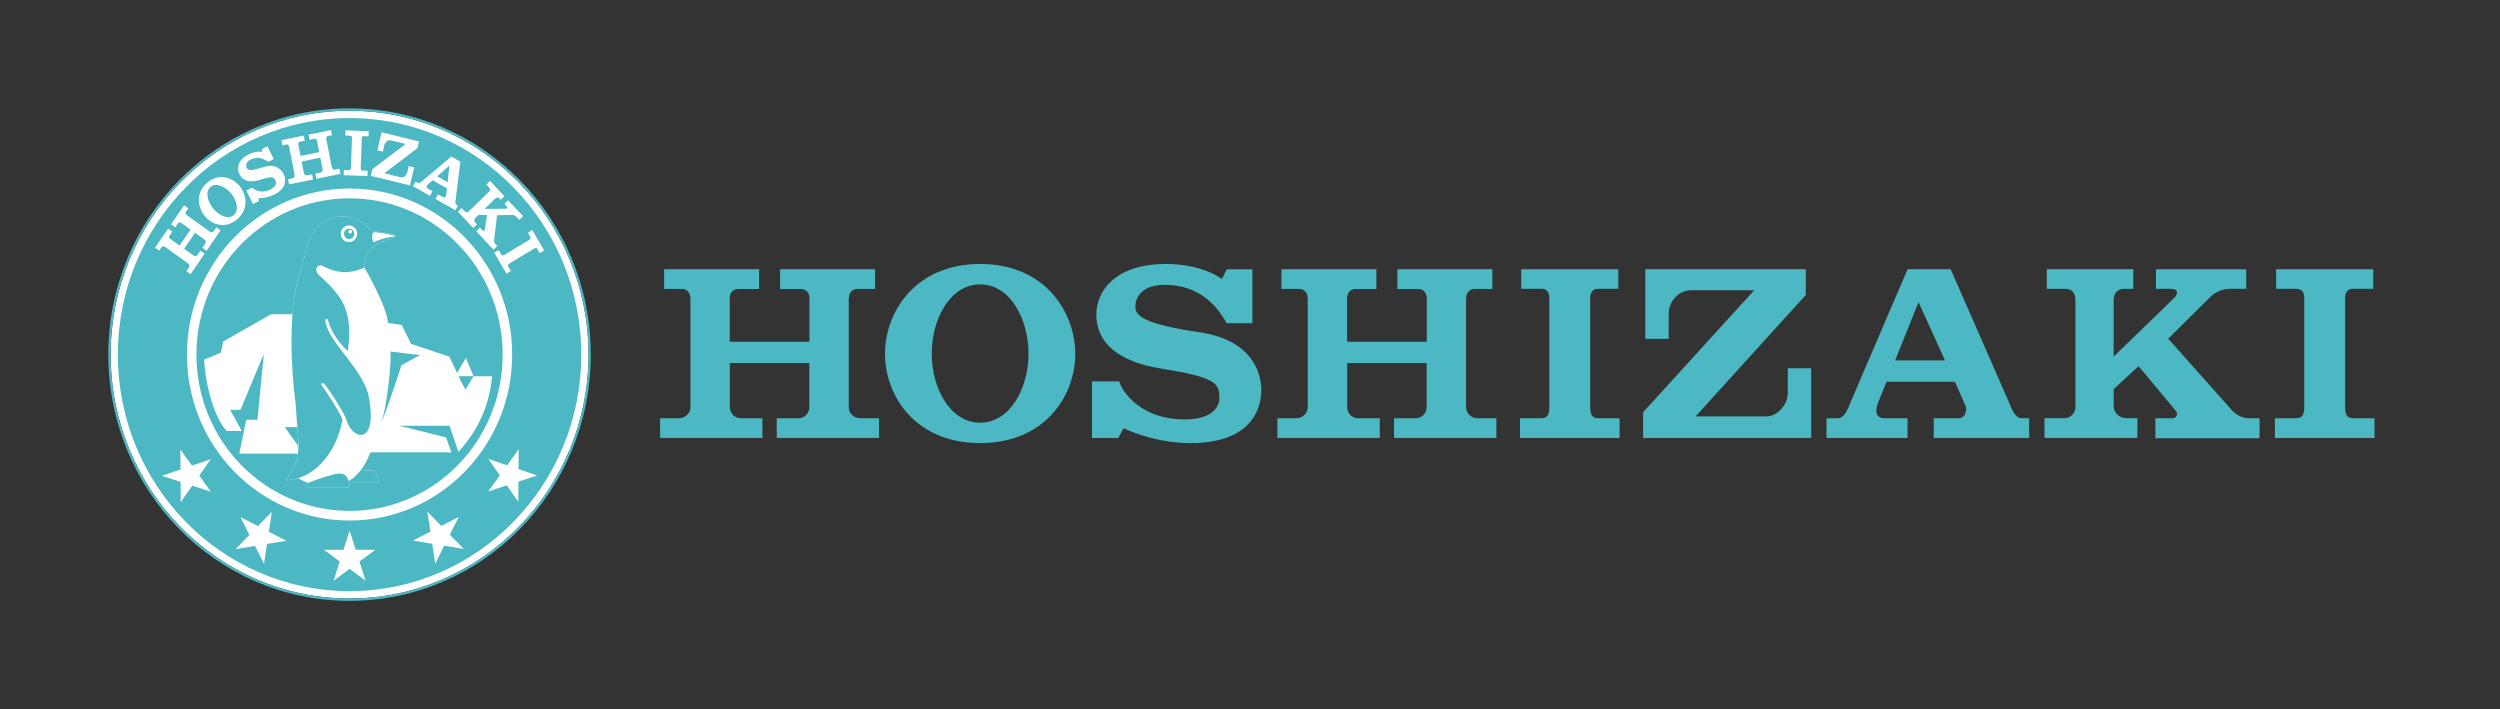 <svg width="141" height="40" viewBox="0 0 141 40" fill="none" xmlns="http://www.w3.org/2000/svg">
<rect x="0" y="0" width="141" height="40" fill="#333333" stroke="none"/>
<g clip-path="url(#clip0_547_583)">
<mask id="mask0_547_583" style="mask-type:luminance" maskUnits="userSpaceOnUse" x="0" y="0" width="141" height="40">
<path d="M0 5.02214e-06H141V40H0V5.02214e-06Z" fill="white"/>
</mask>
<g mask="url(#mask0_547_583)">
<path d="M33.192 19.999C33.192 16.201 31.683 12.762 29.245 10.274C26.806 7.784 23.438 6.245 19.716 6.245C15.995 6.245 12.627 7.784 10.188 10.274C7.75 12.762 6.242 16.201 6.242 19.999C6.242 23.798 7.75 27.237 10.188 29.726C12.627 32.215 15.995 33.755 19.716 33.755C23.438 33.755 26.806 32.215 29.245 29.726C31.683 27.237 33.192 23.798 33.192 19.999Z" fill="white"/>
</g>
<mask id="mask1_547_583" style="mask-type:luminance" maskUnits="userSpaceOnUse" x="0" y="0" width="141" height="40">
<path d="M0 5.02214e-06H141V40H0V5.02214e-06Z" fill="white"/>
</mask>
<g mask="url(#mask1_547_583)">
<path d="M6.109 19.999C6.109 12.329 12.2 6.112 19.714 6.112C27.228 6.112 33.32 12.329 33.32 19.999C33.32 27.67 27.228 33.888 19.714 33.888V33.822V33.755C23.435 33.755 26.803 32.215 29.242 29.726C31.68 27.237 33.19 23.798 33.19 19.999C33.19 16.201 31.68 12.762 29.242 10.274C26.803 7.784 23.435 6.245 19.714 6.245C15.992 6.245 12.624 7.784 10.186 10.274C7.747 12.762 6.24 16.201 6.24 19.999C6.24 23.798 7.747 27.237 10.186 29.726C12.624 32.215 15.992 33.755 19.714 33.755V33.822V33.888C12.2 33.888 6.109 27.67 6.109 19.999Z" fill="#4CB8C3"/>
</g>
<mask id="mask2_547_583" style="mask-type:luminance" maskUnits="userSpaceOnUse" x="0" y="0" width="141" height="40">
<path d="M0 5.02214e-06H141V40H0V5.02214e-06Z" fill="white"/>
</mask>
<g mask="url(#mask2_547_583)">
<path d="M32.784 20C32.784 27.367 26.933 33.34 19.716 33.34C12.499 33.34 6.648 27.367 6.648 20C6.648 12.632 12.499 6.66 19.716 6.66C26.933 6.66 32.784 12.632 32.784 20Z" fill="#4CB8C3"/>
</g>
<mask id="mask3_547_583" style="mask-type:luminance" maskUnits="userSpaceOnUse" x="0" y="0" width="141" height="40">
<path d="M0 5.02214e-06H141V40H0V5.02214e-06Z" fill="white"/>
</mask>
<g mask="url(#mask3_547_583)">
<path d="M28.887 19.995C28.887 25.166 24.781 29.358 19.715 29.358C14.649 29.358 10.543 25.166 10.543 19.995C10.543 14.824 14.649 10.632 19.715 10.632C24.781 10.632 28.887 14.824 28.887 19.995Z" fill="white"/>
</g>
<mask id="mask4_547_583" style="mask-type:luminance" maskUnits="userSpaceOnUse" x="0" y="0" width="141" height="40">
<path d="M0 5.02214e-06H141V40H0V5.02214e-06Z" fill="white"/>
</mask>
<g mask="url(#mask4_547_583)">
<path d="M20.451 9.622C20.36 9.619 20.342 9.555 20.346 9.446L20.403 7.809C20.405 7.731 20.445 7.678 20.507 7.68C20.584 7.683 20.786 7.69 20.786 7.69L20.797 7.397L19.486 7.35L19.476 7.643C19.476 7.643 19.679 7.65 19.755 7.653C19.818 7.655 19.854 7.711 19.851 7.789L19.794 9.426C19.792 9.536 19.77 9.598 19.679 9.595L19.393 9.584L19.383 9.881L20.726 9.929L20.737 9.632L20.451 9.622Z" fill="white"/>
</g>
<mask id="mask5_547_583" style="mask-type:luminance" maskUnits="userSpaceOnUse" x="0" y="0" width="141" height="40">
<path d="M0 5.02214e-06H141V40H0V5.02214e-06Z" fill="white"/>
</mask>
<g mask="url(#mask5_547_583)">
<path d="M28.666 15.033C28.618 14.952 28.662 14.903 28.756 14.847L30.136 14.011C30.201 13.971 30.267 13.976 30.299 14.031C30.338 14.098 30.439 14.276 30.439 14.276L30.689 14.125L30.018 12.975L29.77 13.124C29.77 13.124 29.875 13.301 29.914 13.368C29.945 13.424 29.918 13.485 29.852 13.524L28.473 14.361C28.381 14.417 28.318 14.433 28.271 14.353L28.126 14.103L27.875 14.254L28.563 15.433L28.813 15.283L28.666 15.033Z" fill="white"/>
</g>
<mask id="mask6_547_583" style="mask-type:luminance" maskUnits="userSpaceOnUse" x="0" y="0" width="141" height="40">
<path d="M0 5.02214e-06H141V40H0V5.02214e-06Z" fill="white"/>
</mask>
<g mask="url(#mask6_547_583)">
<path d="M23.054 9.365L22.969 9.726C22.929 9.9 22.749 10.034 22.609 10L21.677 9.772L23.543 8.353L23.631 7.978L21.522 7.461L21.283 8.477L21.59 8.552L21.68 8.175C21.717 8.017 21.882 7.873 22.052 7.915L22.881 8.118L21.003 9.541C21.002 9.546 20.914 9.918 20.914 9.918L23.122 10.459L23.361 9.441L23.054 9.365Z" fill="white"/>
</g>
<mask id="mask7_547_583" style="mask-type:luminance" maskUnits="userSpaceOnUse" x="0" y="0" width="141" height="40">
<path d="M0 5.02214e-06H141V40H0V5.02214e-06Z" fill="white"/>
</mask>
<g mask="url(#mask7_547_583)">
<path d="M24.657 9.943L25.349 9.334L25.246 10.277L24.657 9.943ZM25.738 11.549C25.659 11.504 25.689 11.349 25.699 11.28L25.963 9.118L25.455 8.829L23.815 10.207C23.764 10.251 23.647 10.364 23.568 10.318L23.433 10.242L23.293 10.501L24.249 11.044L24.39 10.785L24.11 10.626C24.047 10.588 24.018 10.502 24.164 10.374L24.402 10.165L25.21 10.624L25.163 11.018C25.154 11.068 25.079 11.175 24.992 11.126L24.7 10.96L24.559 11.219L25.687 11.858L25.827 11.599L25.738 11.549Z" fill="white"/>
</g>
<mask id="mask8_547_583" style="mask-type:luminance" maskUnits="userSpaceOnUse" x="0" y="0" width="141" height="40">
<path d="M0 5.02214e-06H141V40H0V5.02214e-06Z" fill="white"/>
</mask>
<g mask="url(#mask8_547_583)">
<path d="M28.236 11.271L28.148 11.177C28.101 11.127 28.019 11.111 27.936 11.193L27.335 11.78L28.514 11.772C28.608 11.773 28.663 11.724 28.583 11.64L28.449 11.495L28.655 11.294L29.5 12.193L29.294 12.396L29.148 12.241C29.056 12.143 28.946 12.12 28.884 12.123C28.845 12.124 28.034 12.137 28.034 12.137L27.869 13.517C27.861 13.599 27.88 13.7 27.939 13.763C27.955 13.78 28.044 13.873 28.044 13.873L27.832 14.08L26.857 13.043L27.069 12.835L27.23 13.007C27.27 13.049 27.331 13.012 27.338 12.972L27.465 12.127L26.989 12.117L26.814 12.289C26.736 12.365 26.733 12.477 26.803 12.551L26.902 12.656L26.692 12.861L25.824 11.936L26.033 11.731L26.218 11.927C26.279 11.993 26.379 11.982 26.441 11.922L27.582 10.806C27.655 10.734 27.658 10.655 27.602 10.596L27.429 10.411L27.637 10.205L28.447 11.067L28.236 11.271Z" fill="white"/>
</g>
<mask id="mask9_547_583" style="mask-type:luminance" maskUnits="userSpaceOnUse" x="0" y="0" width="141" height="40">
<path d="M0 5.02214e-06H141V40H0V5.02214e-06Z" fill="white"/>
</mask>
<g mask="url(#mask9_547_583)">
<path d="M18.899 9.568C18.819 9.585 18.733 9.53 18.715 9.437L18.402 7.837C18.386 7.753 18.421 7.686 18.49 7.671L18.722 7.624L18.665 7.335L17.407 7.591L17.464 7.882C17.464 7.882 17.686 7.837 17.738 7.826C17.817 7.81 17.866 7.868 17.88 7.939C17.895 8.018 18.005 8.579 18.005 8.579L16.949 8.795C16.949 8.795 16.839 8.233 16.824 8.154C16.81 8.084 16.834 8.011 16.912 7.994C16.964 7.984 17.186 7.938 17.186 7.938L17.129 7.648L15.871 7.905L15.928 8.194C15.928 8.194 16.159 8.147 16.159 8.147C16.229 8.133 16.287 8.181 16.304 8.265L16.617 9.865C16.635 9.958 16.577 10.042 16.495 10.058C16.44 10.07 16.247 10.11 16.247 10.11L16.304 10.399L17.659 10.122L17.603 9.833C17.603 9.833 17.388 9.877 17.318 9.891C17.234 9.908 17.157 9.847 17.139 9.757C17.124 9.68 17.012 9.108 17.012 9.108L18.065 8.894C18.065 8.894 18.177 9.465 18.192 9.542C18.21 9.632 18.161 9.72 18.077 9.737C18.008 9.751 17.792 9.794 17.792 9.794L17.849 10.084L19.206 9.807L19.148 9.517C19.148 9.517 18.956 9.557 18.899 9.568Z" fill="white"/>
</g>
<mask id="mask10_547_583" style="mask-type:luminance" maskUnits="userSpaceOnUse" x="0" y="0" width="141" height="40">
<path d="M0 5.02214e-06H141V40H0V5.02214e-06Z" fill="white"/>
</mask>
<g mask="url(#mask10_547_583)">
<path d="M12.06 13.032C12.014 13.101 11.915 13.121 11.84 13.067L10.528 12.131C10.46 12.082 10.441 12.008 10.481 11.949C10.481 11.948 10.616 11.752 10.616 11.752L10.38 11.582L9.644 12.655L9.881 12.825C9.881 12.825 10.012 12.635 10.043 12.59C10.088 12.524 10.164 12.531 10.222 12.573C10.286 12.619 10.745 12.947 10.745 12.947L10.127 13.848C10.127 13.848 9.668 13.52 9.603 13.474C9.546 13.433 9.514 13.363 9.56 13.296C9.59 13.252 9.719 13.062 9.719 13.062L9.482 12.893L8.746 13.966L8.983 14.134C8.983 14.134 9.118 13.938 9.118 13.937C9.159 13.878 9.233 13.872 9.302 13.92L10.612 14.857C10.688 14.911 10.702 15.013 10.656 15.082C10.623 15.13 10.51 15.294 10.51 15.294L10.748 15.462L11.539 14.306L11.304 14.138C11.304 14.138 11.178 14.321 11.138 14.38C11.088 14.451 10.991 14.463 10.916 14.41C10.854 14.365 10.386 14.03 10.386 14.03L11.001 13.133C11.001 13.133 11.469 13.466 11.532 13.511C11.605 13.564 11.63 13.662 11.58 13.733C11.54 13.792 11.414 13.976 11.414 13.976L11.651 14.145L12.443 12.989L12.206 12.819C12.206 12.819 12.094 12.984 12.06 13.032Z" fill="white"/>
</g>
<mask id="mask11_547_583" style="mask-type:luminance" maskUnits="userSpaceOnUse" x="0" y="0" width="141" height="40">
<path d="M0 5.02214e-06H141V40H0V5.02214e-06Z" fill="white"/>
</mask>
<g mask="url(#mask11_547_583)">
<path d="M15.081 8.249L15.44 8.971L15.131 9.131C15.025 9.061 14.633 8.743 14.125 9.005C13.863 9.141 13.852 9.344 13.92 9.48C13.979 9.598 14.121 9.665 14.866 9.421C15.561 9.193 15.885 9.594 15.991 9.809C16.11 10.047 16.238 10.578 15.485 10.966C15.045 11.192 14.586 11.181 14.586 11.181L14.586 11.345L14.27 11.509L13.894 10.751L14.223 10.581C14.342 10.715 14.747 10.949 15.264 10.681C15.621 10.497 15.586 10.272 15.541 10.181C15.438 9.974 15.358 9.925 14.639 10.149C14.066 10.327 13.685 10.198 13.501 9.827C13.353 9.529 13.377 9.041 14.007 8.716C14.456 8.483 14.781 8.573 14.779 8.569C14.777 8.565 14.773 8.409 14.773 8.409L15.081 8.249Z" fill="white"/>
</g>
<mask id="mask12_547_583" style="mask-type:luminance" maskUnits="userSpaceOnUse" x="0" y="0" width="141" height="40">
<path d="M0 5.02214e-06H141V40H0V5.02214e-06Z" fill="white"/>
</mask>
<g mask="url(#mask12_547_583)">
<path d="M11.679 10.311C11.005 10.892 11.158 11.715 11.551 12.189C11.944 12.663 12.705 12.946 13.379 12.364C14.053 11.783 13.907 10.969 13.514 10.495C13.122 10.021 12.353 9.729 11.679 10.311ZM13.029 10.907C13.358 11.306 13.495 11.863 13.185 12.131C12.876 12.397 12.361 12.166 12.03 11.769C11.702 11.37 11.563 10.812 11.873 10.545C12.182 10.278 12.699 10.511 13.029 10.907Z" fill="white"/>
</g>
<mask id="mask13_547_583" style="mask-type:luminance" maskUnits="userSpaceOnUse" x="0" y="0" width="141" height="40">
<path d="M0 5.02214e-06H141V40H0V5.02214e-06Z" fill="white"/>
</mask>
<g mask="url(#mask13_547_583)">
<path d="M19.718 32.082L20.619 32.75L20.274 31.67L21.165 31.01H20.063L19.718 29.927L19.372 31.01H18.27L19.16 31.67L18.815 32.75L19.718 32.082Z" fill="white"/>
</g>
<mask id="mask14_547_583" style="mask-type:luminance" maskUnits="userSpaceOnUse" x="0" y="0" width="141" height="40">
<path d="M0 5.02214e-06H141V40H0V5.02214e-06Z" fill="white"/>
</mask>
<g mask="url(#mask14_547_583)">
<path d="M25.055 30.779L26.155 30.961L25.37 30.155L25.874 29.155L24.89 29.663L24.103 28.856L24.273 29.982L23.289 30.488L24.376 30.668L24.545 31.791L25.055 30.779Z" fill="white"/>
</g>
<mask id="mask15_547_583" style="mask-type:luminance" maskUnits="userSpaceOnUse" x="0" y="0" width="141" height="40">
<path d="M0 5.02214e-06H141V40H0V5.02214e-06Z" fill="white"/>
</mask>
<g mask="url(#mask15_547_583)">
<path d="M29.24 27.161L30.302 26.817L29.246 26.459L29.254 25.335L28.6 26.241L27.541 25.882L28.189 26.809L27.535 27.714L28.585 27.374L29.232 28.299L29.24 27.161Z" fill="white"/>
</g>
<mask id="mask16_547_583" style="mask-type:luminance" maskUnits="userSpaceOnUse" x="0" y="0" width="141" height="40">
<path d="M0 5.02214e-06H141V40H0V5.02214e-06Z" fill="white"/>
</mask>
<g mask="url(#mask16_547_583)">
<path d="M14.381 30.79L14.891 31.801L15.06 30.678L16.147 30.499L15.163 29.992L15.332 28.866L14.546 29.673L13.562 29.166L14.066 30.166L13.281 30.971L14.381 30.79Z" fill="white"/>
</g>
<mask id="mask17_547_583" style="mask-type:luminance" maskUnits="userSpaceOnUse" x="0" y="0" width="141" height="40">
<path d="M0 5.02214e-06H141V40H0V5.02214e-06Z" fill="white"/>
</mask>
<g mask="url(#mask17_547_583)">
<path d="M10.187 27.18L10.195 28.317L10.842 27.392L11.892 27.732L11.238 26.827L11.886 25.9L10.827 26.259L10.174 25.353L10.181 26.477L9.125 26.835L10.187 27.18Z" fill="white"/>
</g>
<mask id="mask18_547_583" style="mask-type:luminance" maskUnits="userSpaceOnUse" x="0" y="0" width="141" height="40">
<path d="M0 5.02214e-06H141V40H0V5.02214e-06Z" fill="white"/>
</mask>
<g mask="url(#mask18_547_583)">
<path d="M9.989 20.097H7.195V19.902H9.989V20.097Z" fill="#4CB8C3"/>
</g>
<mask id="mask19_547_583" style="mask-type:luminance" maskUnits="userSpaceOnUse" x="0" y="0" width="141" height="40">
<path d="M0 5.02214e-06H141V40H0V5.02214e-06Z" fill="white"/>
</mask>
<g mask="url(#mask19_547_583)">
<path d="M8.688 21.209H8.496V18.787H8.688V21.209Z" fill="#4CB8C3"/>
</g>
<mask id="mask20_547_583" style="mask-type:luminance" maskUnits="userSpaceOnUse" x="0" y="0" width="141" height="40">
<path d="M0 5.02214e-06H141V40H0V5.02214e-06Z" fill="white"/>
</mask>
<g mask="url(#mask20_547_583)">
<path d="M8.971 20.527L8.074 19.611L8.21 19.473L9.107 20.388L8.971 20.527Z" fill="#4CB8C3"/>
</g>
<mask id="mask21_547_583" style="mask-type:luminance" maskUnits="userSpaceOnUse" x="0" y="0" width="141" height="40">
<path d="M0 5.02214e-06H141V40H0V5.02214e-06Z" fill="white"/>
</mask>
<g mask="url(#mask21_547_583)">
<path d="M8.218 20.526L8.082 20.388L8.972 19.473L9.108 19.611L8.218 20.526Z" fill="#4CB8C3"/>
</g>
<mask id="mask22_547_583" style="mask-type:luminance" maskUnits="userSpaceOnUse" x="0" y="0" width="141" height="40">
<path d="M0 5.02214e-06H141V40H0V5.02214e-06Z" fill="white"/>
</mask>
<g mask="url(#mask22_547_583)">
<path d="M32.224 20.097H29.43V19.902H32.224V20.097Z" fill="#4CB8C3"/>
</g>
<mask id="mask23_547_583" style="mask-type:luminance" maskUnits="userSpaceOnUse" x="0" y="0" width="141" height="40">
<path d="M0 5.02214e-06H141V40H0V5.02214e-06Z" fill="white"/>
</mask>
<g mask="url(#mask23_547_583)">
<path d="M30.923 21.209H30.73V18.787H30.923V21.209Z" fill="#4CB8C3"/>
</g>
<mask id="mask24_547_583" style="mask-type:luminance" maskUnits="userSpaceOnUse" x="0" y="0" width="141" height="40">
<path d="M0 5.02214e-06H141V40H0V5.02214e-06Z" fill="white"/>
</mask>
<g mask="url(#mask24_547_583)">
<path d="M31.205 20.527L30.309 19.611L30.444 19.473L31.341 20.388L31.205 20.527Z" fill="#4CB8C3"/>
</g>
<mask id="mask25_547_583" style="mask-type:luminance" maskUnits="userSpaceOnUse" x="0" y="0" width="141" height="40">
<path d="M0 5.02214e-06H141V40H0V5.02214e-06Z" fill="white"/>
</mask>
<g mask="url(#mask25_547_583)">
<path d="M30.449 20.526L30.312 20.388L31.203 19.473L31.34 19.611L30.449 20.526Z" fill="#4CB8C3"/>
</g>
<mask id="mask26_547_583" style="mask-type:luminance" maskUnits="userSpaceOnUse" x="0" y="0" width="141" height="40">
<path d="M0 5.02214e-06H141V40H0V5.02214e-06Z" fill="white"/>
</mask>
<g mask="url(#mask26_547_583)">
<path d="M28.351 20C28.351 24.869 24.484 28.815 19.715 28.815C14.945 28.815 11.078 24.869 11.078 20C11.078 15.131 14.945 11.185 19.715 11.185C24.484 11.185 28.351 15.131 28.351 20Z" fill="#4CB8C3"/>
</g>
<mask id="mask27_547_583" style="mask-type:luminance" maskUnits="userSpaceOnUse" x="0" y="0" width="141" height="40">
<path d="M0 5.02214e-06H141V40H0V5.02214e-06Z" fill="white"/>
</mask>
<g mask="url(#mask27_547_583)">
<path d="M12.786 24.306C12.089 23.577 11.586 21.732 11.512 20.283L12.454 19.892L12.593 19.256L15.29 17.721H16.492C16.475 17.958 16.463 18.198 16.455 18.44C16.493 17.38 16.612 16.36 16.858 15.573C16.935 15.381 17.211 14.377 17.211 14.343C17.487 12.316 19.565 11.509 20.826 12.885C20.861 12.923 21.062 13.049 21.181 13.058C21.583 13.102 22.009 13.166 22.318 13.288C22.364 13.308 22.347 13.352 22.281 13.379C21.672 13.635 20.511 13.731 20.559 15.093C20.834 15.589 21.852 17.401 21.876 18.212L22.661 18.327L23.183 19.393L23.537 19.511L25.345 20.116L25.778 21.038L26.277 20.192L26.708 21.218L26.706 21.22H27.756C27.633 22.527 27.172 24.062 25.855 25.483L25.358 24.012H22.523L25.158 24.67L25.457 25.51H20.895C20.728 25.949 20.527 26.295 20.308 26.566L20.814 26.536C20.983 26.517 21.228 26.502 21.317 26.953C21.333 27.025 21.392 27.144 21.311 27.197H19.68C19.703 27.321 19.712 27.461 19.672 27.511H17.268C17.21 27.318 17.282 27.279 17.374 27.241C17.064 27.123 16.861 26.996 16.842 26.963C16.613 27.036 16.373 27.078 16.128 27.084C16.547 26.467 16.735 26.057 16.8 25.588H13.499L13.885 23.678H14.518L14.88 19.967L13.561 23.114H12.978L13.636 24.303L12.786 24.306Z" fill="white"/>
</g>
<mask id="mask28_547_583" style="mask-type:luminance" maskUnits="userSpaceOnUse" x="0" y="0" width="141" height="40">
<path d="M0 5.02214e-06H141V40H0V5.02214e-06Z" fill="white"/>
</mask>
<g mask="url(#mask28_547_583)">
<path d="M22.635 20.598L23.692 20.027L23.22 19.971L22.014 19.825C22.101 20.345 21.814 23.035 21.504 23.834C21.678 23.491 22.574 20.877 22.635 20.598Z" fill="#4CB8C3"/>
</g>
<mask id="mask29_547_583" style="mask-type:luminance" maskUnits="userSpaceOnUse" x="0" y="0" width="141" height="40">
<path d="M0 5.02214e-06H141V40H0V5.02214e-06Z" fill="white"/>
</mask>
<g mask="url(#mask29_547_583)">
<path d="M16.827 25.161C16.83 24.864 16.805 24.523 16.769 24.091H16.059L16.827 25.161Z" fill="#4CB8C3"/>
</g>
<mask id="mask30_547_583" style="mask-type:luminance" maskUnits="userSpaceOnUse" x="0" y="0" width="141" height="40">
<path d="M0 5.02214e-06H141V40H0V5.02214e-06Z" fill="white"/>
</mask>
<g mask="url(#mask30_547_583)">
<path d="M18.045 15.573C17.574 15.118 18.015 14.848 18.23 15.018C19.097 15.454 19.758 15.435 20.56 15.093C20.512 13.731 21.672 13.634 22.282 13.378C22.348 13.352 22.366 13.308 22.319 13.288C22.009 13.165 21.584 13.102 21.182 13.058C21.062 13.048 20.862 12.923 20.827 12.884C19.566 11.509 17.488 12.316 17.211 14.343C17.211 14.377 16.935 15.38 16.859 15.573C16.252 17.517 16.414 20.873 16.673 22.766C16.827 25.336 17.105 25.647 16.129 27.084C17.705 27.046 18.985 25.54 19.318 23.659C19.22 23.362 18.403 22.047 18.168 21.778C18.064 21.651 18.182 21.52 18.282 21.654C18.479 21.842 19.275 23.039 19.523 23.638C19.814 24.788 21.275 25.198 20.827 22.54C20.642 20.95 18.547 19.367 18.357 18.145C18.32 17.907 18.49 17.951 18.519 18.106C18.626 18.666 19.256 19.535 19.628 19.788C19.825 17.883 19.653 16.973 18.033 15.56" fill="#4CB8C3"/>
</g>
<mask id="mask31_547_583" style="mask-type:luminance" maskUnits="userSpaceOnUse" x="0" y="0" width="141" height="40">
<path d="M0 5.02214e-06H141V40H0V5.02214e-06Z" fill="white"/>
</mask>
<g mask="url(#mask31_547_583)">
<path d="M19.681 13.656C19.935 13.656 20.142 13.444 20.142 13.185C20.142 12.925 19.935 12.714 19.681 12.714C19.426 12.714 19.219 12.925 19.219 13.185C19.219 13.444 19.426 13.656 19.681 13.656Z" fill="white"/>
</g>
<mask id="mask32_547_583" style="mask-type:luminance" maskUnits="userSpaceOnUse" x="0" y="0" width="141" height="40">
<path d="M0 5.02214e-06H141V40H0V5.02214e-06Z" fill="white"/>
</mask>
<g mask="url(#mask32_547_583)">
<path d="M19.692 13.484C19.851 13.484 19.983 13.353 19.983 13.19C19.983 13.027 19.851 12.894 19.692 12.894C19.532 12.894 19.402 13.027 19.402 13.19C19.402 13.353 19.532 13.484 19.692 13.484Z" fill="#4CB8C3"/>
</g>
<mask id="mask33_547_583" style="mask-type:luminance" maskUnits="userSpaceOnUse" x="0" y="0" width="141" height="40">
<path d="M0 5.02214e-06H141V40H0V5.02214e-06Z" fill="white"/>
</mask>
<g mask="url(#mask33_547_583)">
<path d="M19.753 13.17C19.81 13.17 19.858 13.123 19.858 13.064C19.858 13.005 19.81 12.957 19.753 12.957C19.695 12.957 19.648 13.005 19.648 13.064C19.648 13.123 19.695 13.17 19.753 13.17Z" fill="white"/>
</g>
<mask id="mask34_547_583" style="mask-type:luminance" maskUnits="userSpaceOnUse" x="0" y="0" width="141" height="40">
<path d="M0 5.02214e-06H141V40H0V5.02214e-06Z" fill="white"/>
</mask>
<g mask="url(#mask34_547_583)">
<path d="M17.442 27.212C17.32 27.269 17.196 27.272 17.267 27.511H19.67C19.732 27.435 19.68 27.145 19.631 27.031C19.511 26.718 19.217 26.628 18.729 26.784C18.354 26.876 17.612 27.13 17.442 27.212Z" fill="#4CB8C3"/>
</g>
<mask id="mask35_547_583" style="mask-type:luminance" maskUnits="userSpaceOnUse" x="0" y="0" width="141" height="40">
<path d="M0 5.02214e-06H141V40H0V5.02214e-06Z" fill="white"/>
</mask>
<g mask="url(#mask35_547_583)">
<path d="M22.237 13.296C21.979 13.204 21.551 13.143 21.101 13.09C20.894 13.188 21.028 13.639 21.068 13.664C21.461 13.486 21.827 13.381 22.175 13.349C22.303 13.342 22.278 13.308 22.237 13.296Z" fill="white"/>
</g>
<mask id="mask36_547_583" style="mask-type:luminance" maskUnits="userSpaceOnUse" x="0" y="0" width="141" height="40">
<path d="M0 5.02214e-06H141V40H0V5.02214e-06Z" fill="white"/>
</mask>
<g mask="url(#mask36_547_583)">
<path d="M25.855 21.22L26.707 21.217L26.252 21.981L25.855 21.22Z" fill="#4CB8C3"/>
</g>
<mask id="mask37_547_583" style="mask-type:luminance" maskUnits="userSpaceOnUse" x="0" y="0" width="141" height="40">
<path d="M0 5.02214e-06H141V40H0V5.02214e-06Z" fill="white"/>
</mask>
<g mask="url(#mask37_547_583)">
<path d="M20.308 26.566H20.308L20.815 26.536C20.983 26.517 21.229 26.502 21.317 26.953C21.334 27.025 21.392 27.143 21.311 27.196H19.559C19.821 27.059 20.076 26.855 20.308 26.566Z" fill="#4CB8C3"/>
</g>
<mask id="mask38_547_583" style="mask-type:luminance" maskUnits="userSpaceOnUse" x="0" y="0" width="141" height="40">
<path d="M0 5.02214e-06H141V40H0V5.02214e-06Z" fill="white"/>
</mask>
<g mask="url(#mask38_547_583)">
<path d="M70.635 15.189V18.23H69.191C68.923 17.812 68.051 16.065 65.676 16.065C64.451 16.065 64.036 16.726 64.036 17.297C64.036 17.796 64.441 18.268 67.663 18.742C70.677 19.185 71.136 21.091 71.136 21.997C71.136 22.998 70.632 25.001 67.11 24.993C65.056 24.988 63.37 24.154 63.37 24.154L63.064 24.705H61.586V21.511H63.125C63.322 22.167 64.397 23.656 66.814 23.656C68.486 23.656 68.774 22.845 68.774 22.463C68.774 21.588 68.565 21.285 65.472 20.786C63.012 20.389 61.833 19.299 61.833 17.733C61.833 16.478 62.827 14.888 65.771 14.888C67.875 14.888 68.917 15.751 68.917 15.735C68.917 15.72 69.191 15.189 69.191 15.189H70.635Z" fill="#4CB8C3"/>
</g>
<mask id="mask39_547_583" style="mask-type:luminance" maskUnits="userSpaceOnUse" x="0" y="0" width="141" height="40">
<path d="M0 5.02214e-06H141V40H0V5.02214e-06Z" fill="white"/>
</mask>
<g mask="url(#mask39_547_583)">
<path d="M55.279 14.888C51.596 14.888 49.914 17.628 49.914 19.96C49.914 22.292 51.596 24.99 55.28 24.99C58.963 24.99 60.645 22.292 60.645 19.96C60.645 17.628 58.963 14.888 55.279 14.888ZM58.01 19.942C58.005 21.9 56.972 23.838 55.279 23.838C53.586 23.838 52.554 21.9 52.549 19.942C52.554 17.985 53.587 16.039 55.279 16.039C56.972 16.039 58.005 17.985 58.01 19.942Z" fill="#4CB8C3"/>
</g>
<mask id="mask40_547_583" style="mask-type:luminance" maskUnits="userSpaceOnUse" x="0" y="0" width="141" height="40">
<path d="M0 5.02214e-06H141V40H0V5.02214e-06Z" fill="white"/>
</mask>
<g mask="url(#mask40_547_583)">
<path d="M48.521 23.59C48.178 23.59 47.87 23.322 47.87 22.969V16.837C47.87 16.515 48.07 16.294 48.366 16.294H49.353V15.184H43.999V16.298H45.165C45.498 16.298 45.653 16.55 45.653 16.821V19.273H41.158V16.821C41.158 16.55 41.313 16.298 41.646 16.298H42.813V15.184H37.458V16.294H38.446C38.741 16.294 38.941 16.515 38.941 16.837V22.969C38.941 23.322 38.633 23.59 38.29 23.59H37.23V24.699H43.002V23.592H41.791C41.433 23.592 41.164 23.308 41.164 22.96V20.477H45.647V22.96C45.647 23.308 45.378 23.592 45.02 23.592H43.808V24.699H49.58V23.59H48.521Z" fill="#4CB8C3"/>
</g>
<mask id="mask41_547_583" style="mask-type:luminance" maskUnits="userSpaceOnUse" x="0" y="0" width="141" height="40">
<path d="M0 5.02214e-06H141V40H0V5.02214e-06Z" fill="white"/>
</mask>
<g mask="url(#mask41_547_583)">
<path d="M83.338 23.59C82.994 23.59 82.687 23.322 82.687 22.969V16.837C82.687 16.515 82.887 16.294 83.182 16.294H84.169V15.184H78.815V16.298H79.981C80.314 16.298 80.47 16.55 80.47 16.821V19.273H75.974V16.821C75.974 16.55 76.129 16.298 76.463 16.298H77.629V15.184H72.275V16.294H73.262C73.557 16.294 73.757 16.515 73.757 16.837V22.969C73.757 23.322 73.449 23.59 73.106 23.59H72.047V24.699H77.819V23.592H76.607C76.249 23.592 75.98 23.308 75.98 22.96V20.477H80.464V22.96C80.464 23.308 80.194 23.592 79.836 23.592H78.624V24.699H84.397V23.59H83.338Z" fill="#4CB8C3"/>
</g>
<mask id="mask42_547_583" style="mask-type:luminance" maskUnits="userSpaceOnUse" x="0" y="0" width="141" height="40">
<path d="M0 5.02214e-06H141V40H0V5.02214e-06Z" fill="white"/>
</mask>
<g mask="url(#mask42_547_583)">
<path d="M120.319 16.292H119.778C119.496 16.292 119.211 16.48 119.211 16.92V20.111L122.599 16.827C122.867 16.569 122.884 16.288 122.407 16.288H121.595V15.187H126.688V16.288H125.813C125.259 16.288 124.873 16.534 124.702 16.71C124.592 16.824 122.286 19.101 122.286 19.101L125.886 23.144C126.105 23.382 126.454 23.59 126.813 23.59H127.438V24.718H121.563V23.59H122.53C122.771 23.59 122.838 23.323 122.741 23.2L120.616 20.652L119.211 21.944V22.876C119.211 23.291 119.532 23.588 119.956 23.588H120.549V24.701H115.309V23.588H116.421C116.799 23.588 117.053 23.282 117.053 22.956V16.897C117.053 16.506 116.831 16.292 116.492 16.292H115.44V15.182H120.319V16.292Z" fill="#4CB8C3"/>
</g>
<mask id="mask43_547_583" style="mask-type:luminance" maskUnits="userSpaceOnUse" x="0" y="0" width="141" height="40">
<path d="M0 5.02214e-06H141V40H0V5.02214e-06Z" fill="white"/>
</mask>
<g mask="url(#mask43_547_583)">
<path d="M90.149 23.589C89.766 23.589 89.687 23.351 89.687 22.941V16.785C89.687 16.492 89.846 16.288 90.108 16.288H91.273V15.185H85.797V16.288H86.962C87.224 16.288 87.383 16.492 87.383 16.785V22.941C87.383 23.351 87.303 23.589 86.921 23.589H85.727V24.704H91.343V23.589H90.149Z" fill="#4CB8C3"/>
</g>
<mask id="mask44_547_583" style="mask-type:luminance" maskUnits="userSpaceOnUse" x="0" y="0" width="141" height="40">
<path d="M0 5.02214e-06H141V40H0V5.02214e-06Z" fill="white"/>
</mask>
<g mask="url(#mask44_547_583)">
<path d="M132.727 23.589C132.345 23.589 132.265 23.351 132.265 22.941V16.785C132.265 16.492 132.424 16.288 132.686 16.288H133.851V15.185H128.375V16.288H129.54C129.802 16.288 129.961 16.492 129.961 16.785V22.941C129.961 23.351 129.882 23.589 129.499 23.589H128.305V24.704H133.922V23.589H132.727Z" fill="#4CB8C3"/>
</g>
<mask id="mask45_547_583" style="mask-type:luminance" maskUnits="userSpaceOnUse" x="0" y="0" width="141" height="40">
<path d="M0 5.02214e-06H141V40H0V5.02214e-06Z" fill="white"/>
</mask>
<g mask="url(#mask45_547_583)">
<path d="M100.832 20.771V22.166C100.832 22.836 100.23 23.486 99.631 23.486H95.63L101.847 16.636V15.184H92.793V19.111H94.112L94.115 17.655C94.115 17.041 94.647 16.37 95.382 16.37H98.938L92.672 23.25V24.705H102.15V20.771H100.832Z" fill="#4CB8C3"/>
</g>
<mask id="mask46_547_583" style="mask-type:luminance" maskUnits="userSpaceOnUse" x="0" y="0" width="141" height="40">
<path d="M0 5.02214e-06H141V40H0V5.02214e-06Z" fill="white"/>
</mask>
<g mask="url(#mask46_547_583)">
<path d="M106.887 20.328L108.204 17.041L109.699 20.328H106.887ZM114.02 23.588C113.643 23.588 113.446 23.025 113.346 22.779L110.017 15.184H107.588L104.34 22.763C104.241 23.003 104.035 23.59 103.657 23.59H103.016V24.704H107.584V23.59H106.246C105.943 23.584 105.662 23.353 105.943 22.662L106.401 21.531H110.258L110.868 22.913C110.932 23.095 110.874 23.59 110.457 23.59H109.064V24.701H114.444V23.588H114.02Z" fill="#4CB8C3"/>
</g>
</g>
<defs>
<clipPath id="clip0_547_583">
<rect width="141" height="40" fill="white"/>
</clipPath>
</defs>
</svg>
